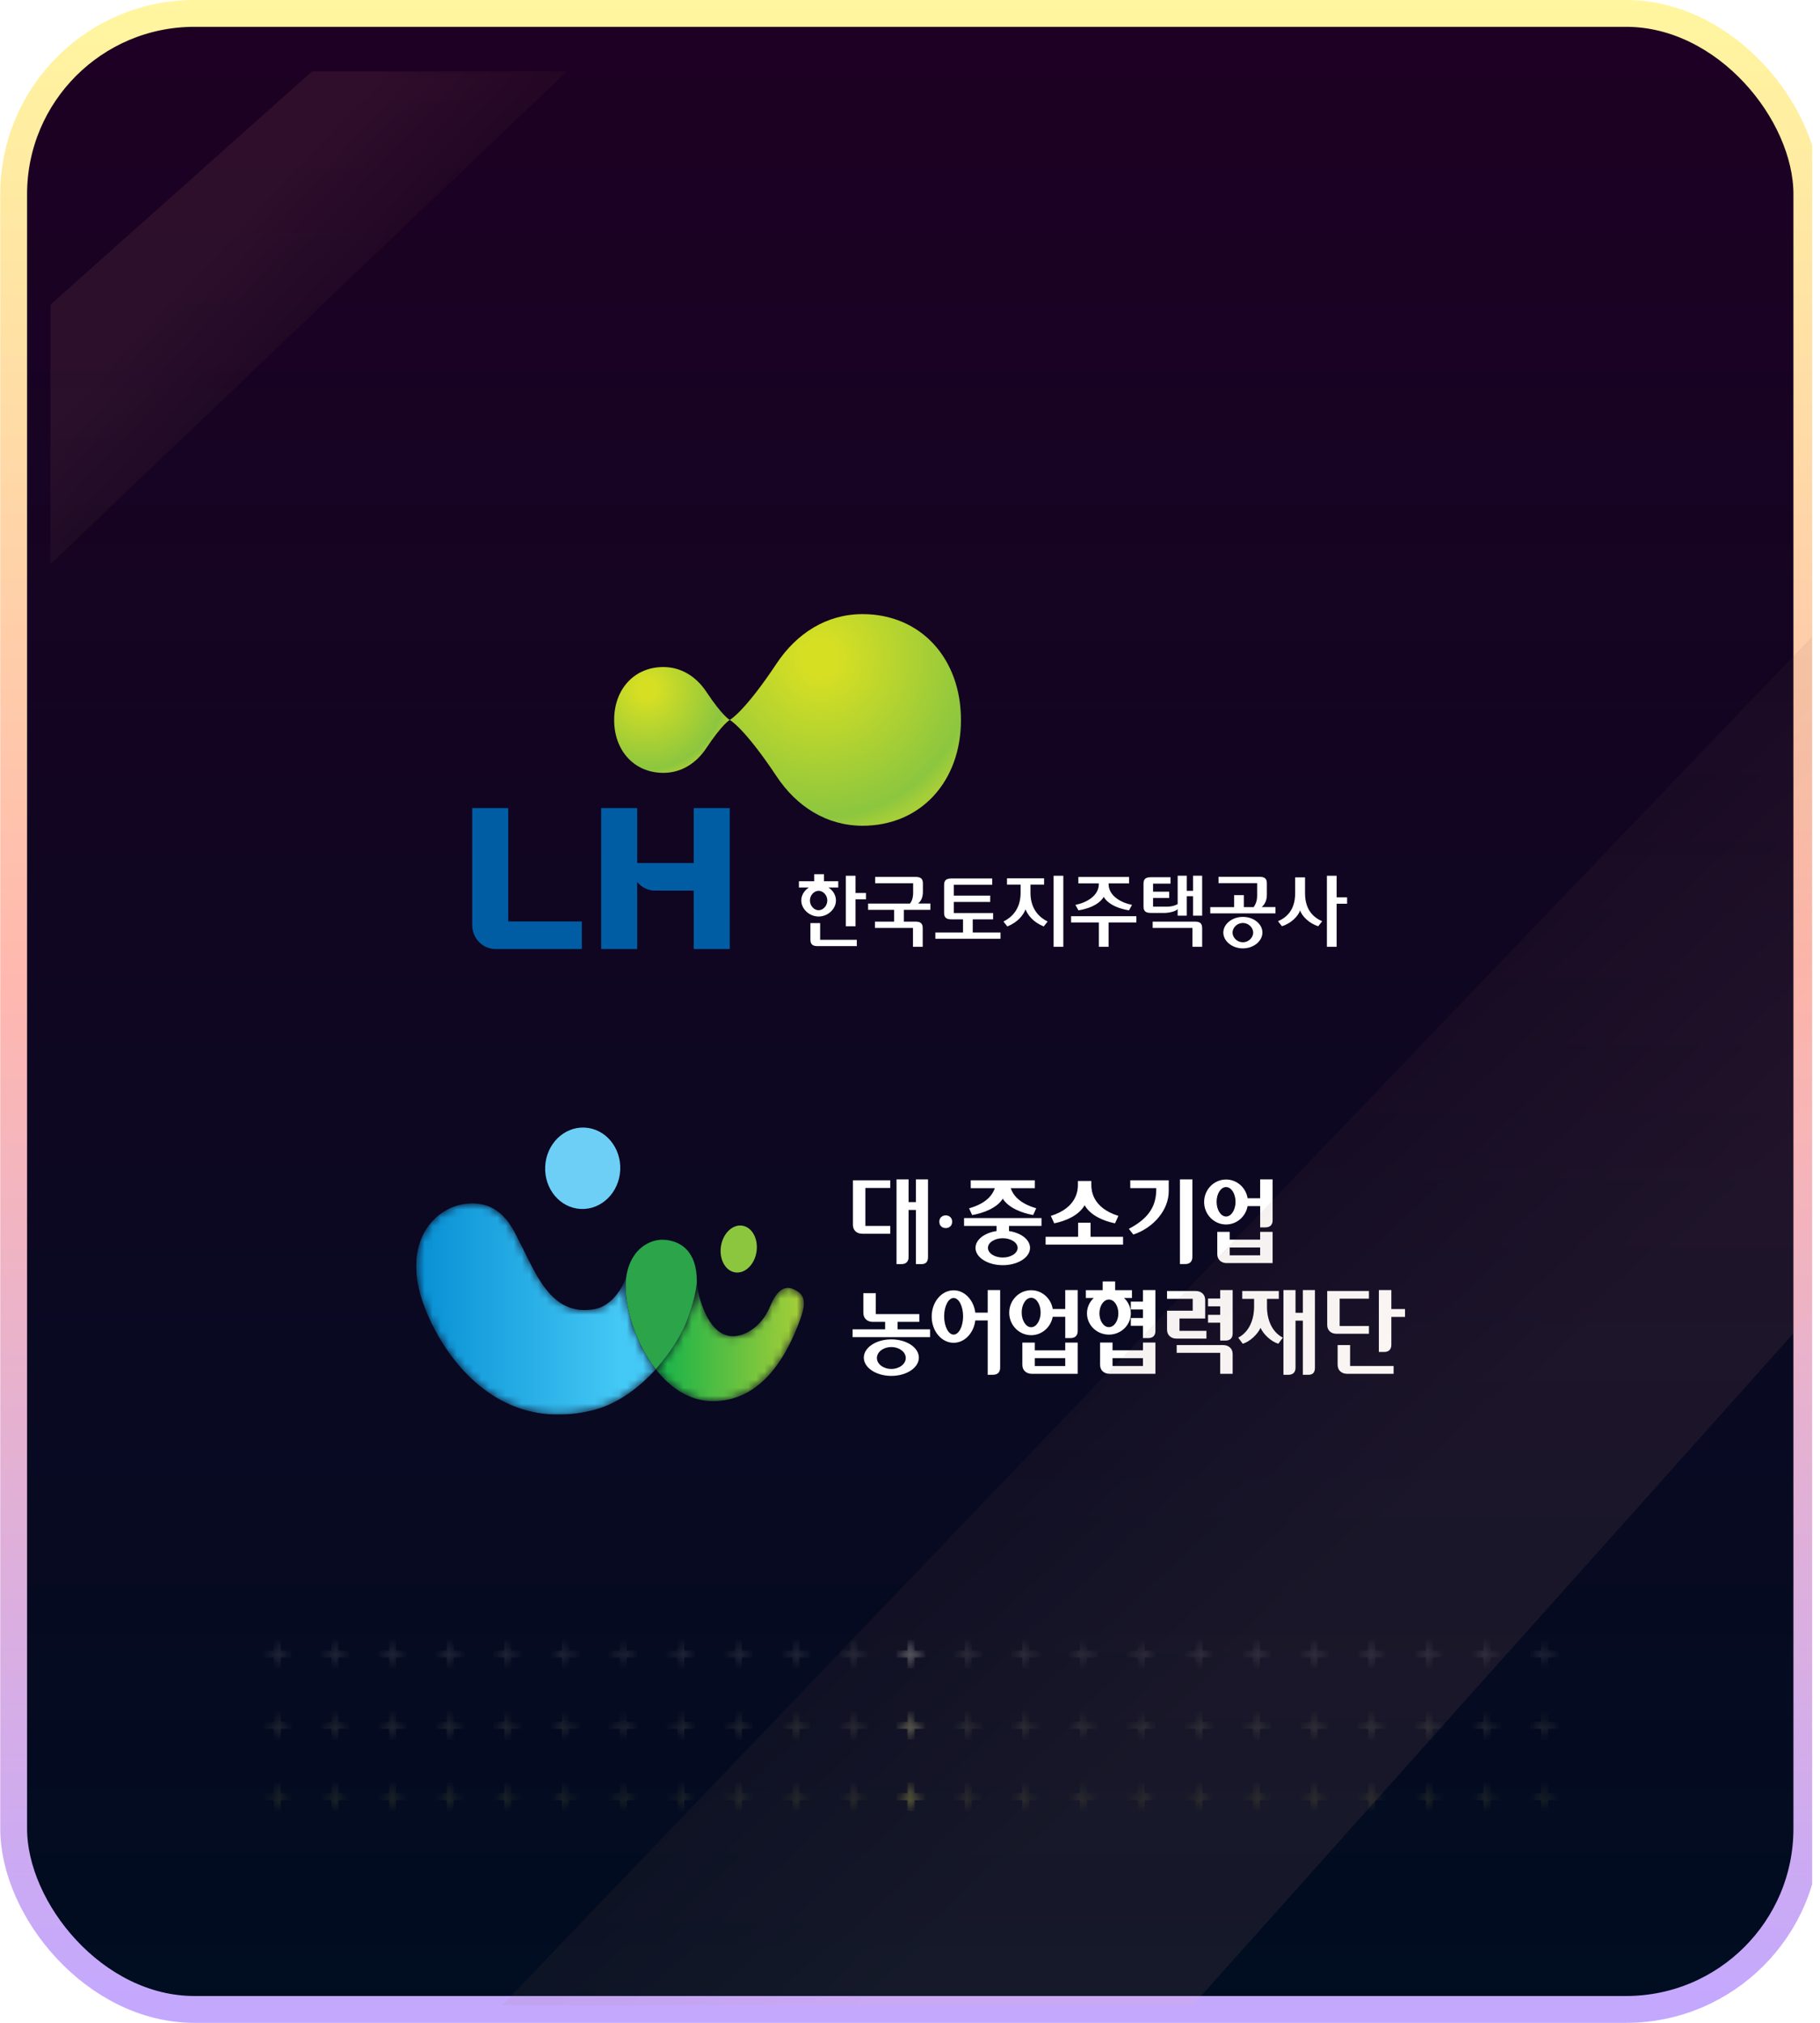 <svg width="225" height="250" viewBox="0 0 225 250" fill="none" xmlns="http://www.w3.org/2000/svg">
<g clip-path="url(#clip0_4434_5454)">
<rect x="1.689" y="1.658" width="221.684" height="246.684" rx="22.342" fill="url(#paint0_linear_4434_5454)" stroke="url(#paint1_linear_4434_5454)" stroke-width="3.316"/>
<g clip-path="url(#clip1_4434_5454)">
<path d="M71.804 149.413C74.366 149.532 76.546 147.376 76.676 144.6C76.806 141.821 74.834 139.475 72.273 139.357C69.711 139.238 67.529 141.394 67.4 144.17C67.272 146.947 69.243 149.295 71.804 149.413Z" fill="#6DCFF6"/>
<path d="M90.891 157.255C92.105 157.437 93.285 156.29 93.525 154.694C93.765 153.099 92.976 151.659 91.762 151.477C90.547 151.296 89.369 152.443 89.129 154.038C88.889 155.633 89.678 157.073 90.891 157.255Z" fill="#8CC63F"/>
<mask id="mask0_4434_5454" style="mask-type:luminance" maskUnits="userSpaceOnUse" x="85" y="155" width="1" height="2">
<path d="M85.831 156.078C85.822 156.05 85.815 156.022 85.805 155.996L85.831 156.078Z" fill="white"/>
</mask>
<g mask="url(#mask0_4434_5454)">
<path d="M85.831 156.078C85.822 156.05 85.815 156.022 85.805 155.996L85.831 156.078Z" fill="url(#paint2_linear_4434_5454)"/>
</g>
<mask id="mask1_4434_5454" style="mask-type:luminance" maskUnits="userSpaceOnUse" x="51" y="148" width="31" height="27">
<path d="M51.833 159.48C53.13 164.772 59.81 177.546 73.215 174.309C76.304 173.563 79.007 171.507 81.071 169.227C78.467 165.904 77.097 161.209 77.391 158.093C77.413 157.851 77.448 157.621 77.49 157.4C77.487 157.41 77.485 157.42 77.482 157.43C77.131 159.196 75.52 161.401 73.603 161.775C68.003 162.873 66.159 157.093 64.11 153.264C63.534 152.19 62.267 148.833 58.576 148.726C58.514 148.725 58.453 148.724 58.391 148.724C54.319 148.724 50.15 152.611 51.832 159.479L51.833 159.48Z" fill="white"/>
</mask>
<g mask="url(#mask1_4434_5454)">
<path d="M51.833 159.48C53.13 164.772 59.81 177.546 73.215 174.309C76.304 173.563 79.007 171.508 81.071 169.227C78.467 165.904 77.097 161.209 77.391 158.093C77.413 157.851 77.448 157.621 77.49 157.4C77.487 157.41 77.485 157.42 77.482 157.43C77.131 159.196 75.52 161.401 73.603 161.775C68.003 162.873 66.159 157.093 64.11 153.264C63.534 152.19 62.267 148.833 58.576 148.726C58.514 148.725 58.453 148.724 58.391 148.724C54.319 148.724 50.15 152.611 51.832 159.479" fill="url(#paint3_linear_4434_5454)"/>
</g>
<mask id="mask2_4434_5454" style="mask-type:luminance" maskUnits="userSpaceOnUse" x="85" y="156" width="2" height="2">
<path d="M86.113 157.577L86.11 157.533C86.085 157.197 86.035 156.863 85.957 156.536C86.03 156.854 86.083 157.201 86.113 157.578M86.118 157.652C86.117 157.627 86.115 157.602 86.113 157.577L86.118 157.652Z" fill="white"/>
</mask>
<g mask="url(#mask2_4434_5454)">
<path d="M86.113 157.577L86.11 157.533C86.085 157.197 86.035 156.863 85.957 156.536C86.03 156.854 86.083 157.201 86.113 157.578M86.118 157.652C86.117 157.627 86.115 157.602 86.113 157.577L86.118 157.652Z" fill="url(#paint4_linear_4434_5454)"/>
</g>
<mask id="mask3_4434_5454" style="mask-type:luminance" maskUnits="userSpaceOnUse" x="81" y="157" width="19" height="17">
<path d="M86.144 158.321C86.144 159.54 85.427 162.061 84.807 163.55C84.14 165.154 82.839 167.273 81.07 169.228C82.875 171.53 85.272 173.172 88.122 173.175C94.356 173.178 97.42 167.215 98.959 162.979C99.832 160.574 99.229 159.899 98.227 159.389C96.772 158.648 95.844 159.898 95.193 161.483C94.08 164.19 91.499 165.655 89.657 164.978C88.387 164.51 87.583 163.25 87.013 161.89C86.329 160.254 86.249 159.435 86.123 157.689C86.137 157.892 86.144 158.103 86.144 158.323V158.321Z" fill="white"/>
</mask>
<g mask="url(#mask3_4434_5454)">
<path d="M86.144 158.321C86.144 159.54 85.427 162.061 84.807 163.55C84.14 165.154 82.839 167.273 81.07 169.228C82.875 171.529 85.272 173.172 88.122 173.173C94.356 173.177 97.42 167.214 98.959 162.977C99.832 160.572 99.229 159.897 98.227 159.388C96.772 158.647 95.844 159.896 95.193 161.481C94.08 164.189 91.499 165.654 89.657 164.976C88.387 164.509 87.583 163.249 87.013 161.889C86.329 160.252 86.249 159.434 86.123 157.688C86.137 157.891 86.144 158.101 86.144 158.322" fill="url(#paint5_linear_4434_5454)"/>
</g>
<mask id="mask4_4434_5454" style="mask-type:luminance" maskUnits="userSpaceOnUse" x="85" y="155" width="1" height="1">
<path d="M85.63 155.551C85.619 155.526 85.606 155.503 85.594 155.478C85.605 155.502 85.619 155.527 85.63 155.551Z" fill="white"/>
</mask>
<g mask="url(#mask4_4434_5454)">
<path d="M85.63 155.551C85.619 155.526 85.606 155.503 85.594 155.478C85.605 155.502 85.619 155.527 85.63 155.551Z" fill="url(#paint6_linear_4434_5454)"/>
</g>
<mask id="mask5_4434_5454" style="mask-type:luminance" maskUnits="userSpaceOnUse" x="85" y="155" width="1" height="1">
<path d="M85.753 155.856C85.737 155.813 85.719 155.771 85.703 155.729L85.753 155.856Z" fill="white"/>
</mask>
<g mask="url(#mask5_4434_5454)">
<path d="M85.753 155.856C85.737 155.813 85.719 155.771 85.703 155.729L85.753 155.856Z" fill="url(#paint7_linear_4434_5454)"/>
</g>
<path d="M86.142 158.318C86.142 158.098 86.135 157.887 86.121 157.684L86.119 157.652C86.094 157.276 86.04 156.903 85.957 156.535L85.955 156.522C85.921 156.374 85.88 156.235 85.837 156.099C85.826 156.064 85.816 156.028 85.803 155.994C85.772 155.902 85.737 155.815 85.702 155.728C85.678 155.668 85.656 155.608 85.629 155.55C85.618 155.525 85.606 155.502 85.593 155.477C85.461 155.197 85.299 154.936 85.112 154.694C85.064 154.633 85.018 154.571 84.968 154.515L84.959 154.506C84.308 153.782 83.458 153.419 82.588 153.276C82.358 153.242 82.118 153.22 81.862 153.218C81.809 153.218 81.755 153.22 81.703 153.222C81.665 153.223 81.628 153.224 81.589 153.228C81.48 153.237 81.371 153.251 81.261 153.269C81.25 153.272 81.24 153.272 81.229 153.274C81.152 153.288 81.077 153.308 81.001 153.325C80.319 153.497 79.69 153.829 79.165 154.293L79.135 154.318C79.077 154.37 79.021 154.429 78.965 154.485C78.902 154.547 78.838 154.608 78.778 154.675L78.776 154.679C78.185 155.348 77.724 156.251 77.49 157.399C77.446 157.628 77.413 157.86 77.391 158.092C77.097 161.207 78.467 165.903 81.071 169.225C82.84 167.271 84.14 165.152 84.806 163.548C85.427 162.058 86.144 159.536 86.144 158.317" fill="#2CA44A"/>
<path d="M161.067 162.248H160.16V159.437H158.667V169.911H159.27C159.821 169.911 160.16 169.626 160.16 169.031V163.216H161.067V169.91H161.748C162.3 169.91 162.561 169.625 162.561 169.029V159.436H161.067V162.247V162.248ZM169.237 163.877H165.618V160.502H169.237V159.553H164.078V163.74C164.078 164.071 164.183 164.339 164.391 164.54C164.601 164.739 164.884 164.84 165.246 164.84H169.237V163.876V163.877ZM166.905 166.237H165.367V168.662C165.367 169.012 165.477 169.286 165.698 169.488C165.92 169.687 166.199 169.785 166.534 169.785H172.287V168.824H166.907V166.236L166.905 166.237ZM151.223 166.237H145.47V167.197H150.85V169.785H152.388V167.36C152.388 167.011 152.278 166.737 152.057 166.535C151.836 166.336 151.557 166.237 151.221 166.237M172.006 161.785V159.437H170.464V167.087H171.115C171.667 167.087 172.006 166.801 172.006 166.206V162.754H173.699V161.785H172.006ZM150.849 160.481H149.345V161.45H150.849V162.498H149.345V163.467H150.849V165.68H151.499C152.051 165.68 152.39 165.395 152.39 164.8V159.439H150.849V160.481ZM141.3 160.868H139.797V161.837H141.3V162.886H139.797V163.855H141.3V165.372H141.949C142.501 165.372 142.84 165.086 142.84 164.491V159.439H141.299V160.868H141.3ZM137.539 167.855H141.3V168.825H137.539V167.855ZM141.3 166.886H137.539V165.927H136V168.662C136 169.012 136.11 169.286 136.331 169.488C136.553 169.687 136.832 169.785 137.167 169.785H142.841V165.927H141.301V166.886H141.3ZM149.149 164.475H145.817V162.953H148.992V162.359V160.678C148.992 160.328 148.882 160.054 148.661 159.852C148.439 159.653 148.16 159.554 147.825 159.554H144.277V160.516H147.452V161.987H144.277V164.313C144.277 164.663 144.387 164.937 144.609 165.139C144.83 165.338 145.109 165.436 145.445 165.436H149.147V164.475H149.149ZM156.633 161.548V160.522H158.096V159.553H153.574V160.522H155.038V161.548C155.038 162.521 154.75 164.441 153.079 165.319L153.632 166.07C154.54 165.806 155.483 164.885 155.835 164.108C156.186 164.885 157.128 165.805 158.038 166.07L158.591 165.319C156.919 164.44 156.632 162.521 156.632 161.548" fill="white"/>
<path d="M135.918 162.314C135.918 161.372 136.442 160.609 137.089 160.609C137.735 160.609 138.259 161.372 138.259 162.314C138.259 163.255 137.735 164.019 137.089 164.019C136.442 164.019 135.918 163.255 135.918 162.314ZM139.801 162.314C139.801 161.567 139.477 160.895 138.96 160.417H139.939V159.448H137.86V158.371H136.319V159.448H134.239V160.417H135.218C134.703 160.895 134.378 161.567 134.378 162.314C134.378 163.767 135.592 164.944 137.09 164.944C138.587 164.944 139.802 163.767 139.802 162.314M110.963 163.37H113.652V162.409H108.272V159.821H106.733V162.245C106.733 162.595 106.844 162.869 107.065 163.071C107.286 163.27 107.565 163.369 107.901 163.369H109.423V164.29H105.406V165.259H114.98V164.29H110.963V163.369V163.37ZM127.478 164.028C126.831 164.028 126.307 163.213 126.307 162.208C126.307 161.203 126.831 160.389 127.478 160.389C128.124 160.389 128.649 161.203 128.649 162.208C128.649 163.213 128.124 164.028 127.478 164.028ZM131.691 161.776H130.145C129.931 160.461 128.822 159.456 127.478 159.456C125.98 159.456 124.766 160.7 124.766 162.235C124.766 163.771 125.979 165.014 127.478 165.014C128.805 165.014 129.904 164.035 130.14 162.745H131.692V165.371H132.341C132.893 165.371 133.232 165.086 133.232 164.491V159.438H131.691V161.776ZM127.929 167.856H131.691V168.826H127.928V167.856H127.929ZM131.691 166.887H127.928V165.928H126.389V168.663C126.389 169.013 126.499 169.287 126.721 169.489C126.942 169.688 127.221 169.786 127.556 169.786H133.232V165.928H131.691V166.887ZM117.893 164.942C117.246 164.942 116.722 163.929 116.722 162.679C116.722 161.428 117.246 160.416 117.893 160.416C118.54 160.416 119.064 161.428 119.064 162.679C119.064 163.929 118.54 164.942 117.893 164.942ZM122.106 162.225H120.571C120.375 160.665 119.253 159.467 117.893 159.467C116.396 159.467 115.181 160.919 115.181 162.711C115.181 164.503 116.396 165.954 117.893 165.954C119.253 165.954 120.376 164.756 120.571 163.194H122.106V169.906H122.755C123.307 169.906 123.646 169.621 123.646 169.025V159.44H122.105V162.227L122.106 162.225ZM110.192 169.187C109.208 169.187 108.408 168.582 108.408 167.835C108.408 167.088 109.207 166.482 110.192 166.482C111.178 166.482 111.976 167.088 111.976 167.835C111.976 168.582 111.177 169.187 110.192 169.187ZM110.192 165.531C108.313 165.531 106.79 166.541 106.79 167.787C106.79 169.034 108.313 170.045 110.192 170.045C112.071 170.045 113.595 169.035 113.595 167.787C113.595 166.54 112.071 165.531 110.192 165.531ZM106.61 152.475H110.058V151.511H106.982V146.821H110.058V145.872H105.444V151.374C105.444 151.706 105.548 151.973 105.757 152.174C105.967 152.373 106.249 152.474 106.611 152.474M112.326 155.351V149.536H113.233V156.231H113.914C114.465 156.231 114.727 155.946 114.727 155.351V145.758H113.233V148.568H112.326V145.758H110.833V156.231H111.436C111.987 156.231 112.326 155.946 112.326 155.351ZM138.84 152.855H134.823V151.118H133.282V152.855H129.265V153.824H138.839V152.855H138.84ZM155.787 155.144H152.026V154.174H155.787V155.144ZM150.487 152.246V154.981C150.487 155.331 150.596 155.605 150.819 155.807C151.04 156.006 151.319 156.104 151.654 156.104H157.329V152.246H155.787V153.205H152.026V152.246H150.487ZM151.574 146.708C152.221 146.708 152.745 147.522 152.745 148.527C152.745 149.532 152.221 150.347 151.574 150.347C150.928 150.347 150.403 149.532 150.403 148.527C150.403 147.522 150.928 146.708 151.574 146.708ZM151.574 151.332C152.902 151.332 154.001 150.353 154.236 149.063H155.789V151.689H156.438C156.99 151.689 157.329 151.404 157.329 150.809V145.756H155.787V148.094H154.24C154.026 146.779 152.918 145.774 151.574 145.774C150.077 145.774 148.862 147.018 148.862 148.554C148.862 150.089 150.077 151.333 151.574 151.333M147.41 155.343V145.758H145.869V156.224H146.518C147.07 156.224 147.409 155.939 147.409 155.343M144.485 146.841V145.872H139.731V146.841H142.944V146.927C142.944 148.73 142.341 150.424 139.553 151.87L140.11 152.575C142.609 151.748 144.487 149.539 144.487 147.221V146.842L144.485 146.841ZM123.97 155.417C122.957 155.417 122.135 154.883 122.135 154.224C122.135 153.565 122.957 153.031 123.97 153.031C124.983 153.031 125.805 153.565 125.805 154.224C125.805 154.883 124.983 155.417 123.97 155.417ZM127.341 154.224C127.341 153.21 126.23 152.364 124.739 152.143V151.511H128.756V150.542H119.183V151.511H123.199V152.143C121.71 152.364 120.598 153.211 120.598 154.224C120.598 155.404 122.107 156.363 123.969 156.363C125.83 156.363 127.34 155.406 127.34 154.224M119.803 149.333L120.183 150.169C121.514 149.94 123.237 149.319 123.97 148.143C124.697 149.311 126.398 149.93 127.724 150.164L128.106 149.326C125.977 148.719 125.22 147.648 124.952 146.842H127.932V145.873H120.008V146.842H122.988C122.719 147.652 121.956 148.73 119.803 149.334" fill="white"/>
<path d="M134.087 148.95C134.815 150.245 136.519 150.931 137.846 151.189L138.265 150.27C134.964 149.248 134.919 146.987 134.919 146.458V145.958H133.256V146.458C133.256 146.988 133.211 149.249 129.91 150.27L130.329 151.189C131.657 150.931 133.36 150.245 134.088 148.95M116.918 151.779C117.142 151.779 117.33 151.708 117.482 151.565C117.635 151.422 117.711 151.232 117.711 150.991C117.711 150.751 117.635 150.561 117.482 150.418C117.33 150.275 117.142 150.204 116.918 150.204C116.694 150.204 116.507 150.275 116.354 150.418C116.201 150.561 116.125 150.752 116.125 150.991C116.125 151.23 116.201 151.422 116.354 151.565C116.507 151.708 116.695 151.779 116.918 151.779Z" fill="white"/>
</g>
<g clip-path="url(#clip2_4434_5454)">
<path d="M75.926 88.977C75.926 92.77 78.404 95.516 82.005 95.516C84.227 95.516 86.075 94.331 87.311 92.47C89.333 89.429 90.215 88.977 90.215 88.977C90.215 88.977 89.333 88.524 87.311 85.482C86.075 83.625 84.226 82.44 82.005 82.44C78.404 82.44 75.926 85.182 75.926 88.977Z" fill="url(#paint8_radial_4434_5454)"/>
<path d="M96.02 81.986C91.977 88.071 90.215 88.977 90.215 88.977C90.215 88.977 91.977 89.884 96.02 95.968C98.495 99.684 102.189 102.053 106.636 102.053C113.839 102.053 118.8 96.569 118.8 88.977C118.8 81.384 113.84 75.9 106.636 75.9C102.189 75.9 98.495 78.27 96.02 81.986Z" fill="url(#paint9_radial_4434_5454)"/>
<path d="M58.379 99.871H62.833V113.878H71.929V117.288H61.25C59.665 117.288 58.379 115.962 58.379 114.328V99.871ZM85.762 99.871V106.663H78.774V99.871H74.32V117.287H78.774V108.997C79.3 109.654 80.097 110.072 80.988 110.072H85.763V117.287H90.216V99.871H85.763H85.762Z" fill="#005DA4"/>
<path d="M105.767 108.233V110.364H107.057V111.143H105.767V114.473H104.564V108.233H105.767ZM140.483 113.23V114.007H137.05V117.011H135.848V114.007H132.416V113.23H140.483ZM101.203 112.494C100.629 112.494 100.127 111.931 100.127 111.29C100.127 110.649 100.63 110.095 101.203 110.095C101.777 110.095 102.278 110.644 102.278 111.29C102.278 111.935 101.775 112.494 101.203 112.494ZM103.629 108.909H101.86V108.044H100.659V108.909H98.766V109.687H99.989L99.893 109.757C99.363 110.143 99.06 110.7 99.06 111.288C99.06 112.344 100.06 113.272 101.203 113.272C102.346 113.272 103.345 112.344 103.345 111.288C103.345 110.698 103.046 110.139 102.521 109.757L102.426 109.687H103.629V108.909ZM153.649 116.458C152.972 116.458 152.375 115.898 152.375 115.259C152.375 114.619 152.972 114.068 153.649 114.068C154.327 114.068 154.926 114.615 154.926 115.259C154.926 115.902 154.329 116.458 153.649 116.458ZM153.649 113.318C152.299 113.318 151.234 114.222 151.234 115.256C151.234 116.289 152.299 117.209 153.649 117.209C155 117.209 156.067 116.296 156.067 115.256C156.067 114.215 155.025 113.318 153.649 113.318ZM131.454 117.011H130.253V108.232H131.454V117.011ZM165.244 108.232V110.902H166.537V111.692H165.244V117.011H164.041V108.232H165.244V108.232ZM101.39 114.084V116.149H105.924V116.93H101.075C100.444 116.93 100.189 116.696 100.189 116.125V114.084H101.389L101.39 114.084ZM112.499 111.669C112.714 111.389 112.888 111 112.888 110.308V109.156H108.198V108.378H113.202C113.834 108.378 114.094 108.612 114.094 109.181V110.19C114.094 110.933 113.877 111.328 113.508 111.669H115.019V112.448H111.739V113.903H113.183C113.814 113.903 114.072 114.135 114.072 114.708V117.011H112.868V114.681H108.167V113.904H110.54V112.448H107.321V111.67H112.499V111.669ZM155.982 112.107H157.683V112.886H149.622V112.108H152.571V110.625H153.771V112.108H154.989C155.147 111.849 155.416 111.474 155.416 110.689V109.147H150.642V108.367H155.73C156.359 108.367 156.617 108.601 156.617 109.172V110.573C156.617 111.157 156.457 111.67 155.982 112.107M147.731 113.903C148.362 113.903 148.619 114.137 148.619 114.709V117.011H147.416V114.682H142.501V113.903H147.731H147.731ZM116.716 112.814V109.377C116.716 108.806 116.974 108.572 117.603 108.572H122.66V109.352H117.918V110.688H122.418V111.468H117.918V112.842H122.775V113.62H120.257V115.246H123.691V116.024H115.634V115.246H119.054V113.62H117.603C116.973 113.62 116.716 113.384 116.716 112.815M148.619 108.232V113.163H147.49V110.761H146.719V113.163H145.589V112.34L145.525 112.414C145.377 112.58 144.664 112.831 143.921 112.831H142.551L142.256 112.827C141.626 112.827 141.368 112.595 141.368 112.025V109.222C141.368 108.65 141.626 108.417 142.256 108.417H144.705V109.206H142.549V110.202H144.543V110.981H142.549V112.051H144.274C144.974 112.051 145.414 111.837 145.571 111.745L145.59 111.734V108.231H146.72V110.097H147.49V108.231H148.619L148.619 108.232ZM126.784 112.388C126.49 113.119 125.852 113.954 124.535 114.499C124.375 114.295 124.214 114.092 124.053 113.888C124.949 113.45 126.174 112.467 126.174 110.348V109.327H124.49V108.551H129.078V109.327H127.394V110.348C127.394 112.467 128.619 113.451 129.515 113.889C129.463 113.954 129.059 114.465 129.033 114.499C127.719 113.955 127.079 113.12 126.784 112.388M136.448 110.829C136.448 110.829 135.92 112.08 133.326 112.51L132.948 111.833C134.306 111.57 135.843 110.714 135.843 109.268V109.176H133.315V108.386H139.582V109.176H137.055V109.268C137.055 110.714 138.593 111.57 139.949 111.833L139.571 112.51C136.977 112.08 136.448 110.83 136.448 110.83M161.337 110.403C161.337 112.522 162.461 113.426 163.456 113.855C163.404 113.921 163.002 114.431 162.973 114.467C161.873 114.155 160.921 113.198 160.725 112.497C160.532 113.198 159.581 114.155 158.478 114.467C158.317 114.262 158.157 114.058 157.996 113.855C158.991 113.426 160.116 112.523 160.116 110.403V108.435H161.337V110.403Z" fill="white"/>
</g>
<mask id="path-24-inside-1_4434_5454" fill="white">
<path d="M32.832 204.534V204.314H34.168V202.992H34.391V204.314H35.727V204.534H34.391V205.856H34.168V204.534H32.832Z"/>
<path d="M75.59 204.534V204.314H76.926V202.992H77.149V204.314H78.485V204.534H77.149V205.856H76.926V204.534H75.59Z"/>
<path d="M39.958 204.534V204.314H41.295V202.992H41.517V204.314H42.853V204.534H41.517V205.856H41.295V204.534H39.958Z"/>
<path d="M82.716 204.534V204.314H84.053V202.992H84.275V204.314H85.611V204.534H84.275V205.856H84.053V204.534H82.716Z"/>
<path d="M47.085 204.534V204.314H48.421V202.992H48.644V204.314H49.98V204.534H48.644V205.856H48.421V204.534H47.085Z"/>
<path d="M89.843 204.534V204.314H91.179V202.992H91.402V204.314H92.738V204.534H91.402V205.856H91.179V204.534H89.843Z"/>
<path d="M54.211 204.534V204.314H55.547V202.992H55.77V204.314H57.106V204.534H55.77V205.856H55.547V204.534H54.211Z"/>
<path d="M96.969 204.534V204.314H98.305V202.992H98.528V204.314H99.864V204.534H98.528V205.856H98.305V204.534H96.969Z"/>
<path d="M61.337 204.534V204.314H62.674V202.992H62.896V204.314H64.232V204.534H62.896V205.856H62.674V204.534H61.337Z"/>
<path d="M104.095 204.534V204.314H105.432V202.992H105.654V204.314H106.99V204.534H105.654V205.856H105.432V204.534H104.095Z"/>
<path d="M68.464 204.534V204.314H69.8V202.992H70.023V204.314H71.359V204.534H70.023V205.856H69.8V204.534H68.464Z"/>
<path d="M111.222 204.534V204.314H112.558V202.992H112.781V204.314H114.117V204.534H112.781V205.856H112.558V204.534H111.222Z"/>
<path d="M32.832 213.346V213.126H34.168V211.804H34.391V213.126H35.727V213.346H34.391V214.668H34.168V213.346H32.832Z"/>
<path d="M75.59 213.346V213.126H76.926V211.804H77.149V213.126H78.485V213.346H77.149V214.668H76.926V213.346H75.59Z"/>
<path d="M39.958 213.346V213.126H41.295V211.804H41.517V213.126H42.853V213.346H41.517V214.668H41.295V213.346H39.958Z"/>
<path d="M82.716 213.346V213.126H84.053V211.804H84.275V213.126H85.611V213.346H84.275V214.668H84.053V213.346H82.716Z"/>
<path d="M47.085 213.346V213.126H48.421V211.804H48.644V213.126H49.98V213.346H48.644V214.668H48.421V213.346H47.085Z"/>
<path d="M89.843 213.346V213.126H91.179V211.804H91.402V213.126H92.738V213.346H91.402V214.668H91.179V213.346H89.843Z"/>
<path d="M54.211 213.346V213.126H55.547V211.804H55.77V213.126H57.106V213.346H55.77V214.668H55.547V213.346H54.211Z"/>
<path d="M96.969 213.346V213.126H98.305V211.804H98.528V213.126H99.864V213.346H98.528V214.668H98.305V213.346H96.969Z"/>
<path d="M61.337 213.346V213.126H62.674V211.804H62.896V213.126H64.232V213.346H62.896V214.668H62.674V213.346H61.337Z"/>
<path d="M104.095 213.346V213.126H105.432V211.804H105.654V213.126H106.99V213.346H105.654V214.668H105.432V213.346H104.095Z"/>
<path d="M68.464 213.346V213.126H69.8V211.804H70.023V213.126H71.359V213.346H70.023V214.668H69.8V213.346H68.464Z"/>
<path d="M111.222 213.346V213.126H112.558V211.804H112.781V213.126H114.117V213.346H112.781V214.668H112.558V213.346H111.222Z"/>
<path d="M32.832 222.158V221.938H34.168V220.616H34.391V221.938H35.727V222.158H34.391V223.48H34.168V222.158H32.832Z"/>
<path d="M75.59 222.158V221.938H76.926V220.616H77.149V221.938H78.485V222.158H77.149V223.48H76.926V222.158H75.59Z"/>
<path d="M39.958 222.158V221.938H41.295V220.616H41.517V221.938H42.853V222.158H41.517V223.48H41.295V222.158H39.958Z"/>
<path d="M82.716 222.158V221.938H84.053V220.616H84.275V221.938H85.611V222.158H84.275V223.48H84.053V222.158H82.716Z"/>
<path d="M47.085 222.158V221.938H48.421V220.616H48.644V221.938H49.98V222.158H48.644V223.48H48.421V222.158H47.085Z"/>
<path d="M89.843 222.158V221.938H91.179V220.616H91.402V221.938H92.738V222.158H91.402V223.48H91.179V222.158H89.843Z"/>
<path d="M54.211 222.158V221.938H55.547V220.616H55.77V221.938H57.106V222.158H55.77V223.48H55.547V222.158H54.211Z"/>
<path d="M96.969 222.158V221.938H98.305V220.616H98.528V221.938H99.864V222.158H98.528V223.48H98.305V222.158H96.969Z"/>
<path d="M61.337 222.158V221.938H62.674V220.616H62.896V221.938H64.232V222.158H62.896V223.48H62.674V222.158H61.337Z"/>
<path d="M104.095 222.158V221.938H105.432V220.616H105.654V221.938H106.99V222.158H105.654V223.48H105.432V222.158H104.095Z"/>
<path d="M68.464 222.158V221.938H69.8V220.616H70.023V221.938H71.359V222.158H70.023V223.48H69.8V222.158H68.464Z"/>
<path d="M111.222 222.158V221.938H112.558V220.616H112.781V221.938H114.117V222.158H112.781V223.48H112.558V222.158H111.222Z"/>
<path d="M111.12 204.534V204.314H112.456V202.992H112.679V204.314H114.015V204.534H112.679V205.856H112.456V204.534H111.12Z"/>
<path d="M153.878 204.534V204.314H155.214V202.992H155.437V204.314H156.773V204.534H155.437V205.856H155.214V204.534H153.878Z"/>
<path d="M118.246 204.534V204.314H119.583V202.992H119.805V204.314H121.142V204.534H119.805V205.856H119.583V204.534H118.246Z"/>
<path d="M161.004 204.534V204.314H162.341V202.992H162.563V204.314H163.9V204.534H162.563V205.856H162.341V204.534H161.004Z"/>
<path d="M125.373 204.534V204.314H126.709V202.992H126.932V204.314H128.268V204.534H126.932V205.856H126.709V204.534H125.373Z"/>
<path d="M168.131 204.534V204.314H169.467V202.992H169.69V204.314H171.026V204.534H169.69V205.856H169.467V204.534H168.131Z"/>
<path d="M132.499 204.534V204.314H133.835V202.992H134.058V204.314H135.394V204.534H134.058V205.856H133.835V204.534H132.499Z"/>
<path d="M175.257 204.534V204.314H176.593V202.992H176.816V204.314H178.152V204.534H176.816V205.856H176.593V204.534H175.257Z"/>
<path d="M139.625 204.534V204.314H140.962V202.992H141.184V204.314H142.521V204.534H141.184V205.856H140.962V204.534H139.625Z"/>
<path d="M182.383 204.534V204.314H183.72V202.992H183.942V204.314H185.279V204.534H183.942V205.856H183.72V204.534H182.383Z"/>
<path d="M146.752 204.534V204.314H148.088V202.992H148.311V204.314H149.647V204.534H148.311V205.856H148.088V204.534H146.752Z"/>
<path d="M189.51 204.534V204.314H190.846V202.992H191.069V204.314H192.405V204.534H191.069V205.856H190.846V204.534H189.51Z"/>
<path d="M111.12 213.346V213.126H112.456V211.804H112.679V213.126H114.015V213.346H112.679V214.668H112.456V213.346H111.12Z"/>
<path d="M153.878 213.346V213.126H155.214V211.804H155.437V213.126H156.773V213.346H155.437V214.668H155.214V213.346H153.878Z"/>
<path d="M118.246 213.346V213.126H119.583V211.804H119.805V213.126H121.142V213.346H119.805V214.668H119.583V213.346H118.246Z"/>
<path d="M161.004 213.346V213.126H162.341V211.804H162.563V213.126H163.9V213.346H162.563V214.668H162.341V213.346H161.004Z"/>
<path d="M125.373 213.346V213.126H126.709V211.804H126.932V213.126H128.268V213.346H126.932V214.668H126.709V213.346H125.373Z"/>
<path d="M168.131 213.346V213.126H169.467V211.804H169.69V213.126H171.026V213.346H169.69V214.668H169.467V213.346H168.131Z"/>
<path d="M132.499 213.346V213.126H133.835V211.804H134.058V213.126H135.394V213.346H134.058V214.668H133.835V213.346H132.499Z"/>
<path d="M175.257 213.346V213.126H176.593V211.804H176.816V213.126H178.152V213.346H176.816V214.668H176.593V213.346H175.257Z"/>
<path d="M139.625 213.346V213.126H140.962V211.804H141.184V213.126H142.521V213.346H141.184V214.668H140.962V213.346H139.625Z"/>
<path d="M182.383 213.346V213.126H183.72V211.804H183.942V213.126H185.279V213.346H183.942V214.668H183.72V213.346H182.383Z"/>
<path d="M146.752 213.346V213.126H148.088V211.804H148.311V213.126H149.647V213.346H148.311V214.668H148.088V213.346H146.752Z"/>
<path d="M189.51 213.346V213.126H190.846V211.804H191.069V213.126H192.405V213.346H191.069V214.668H190.846V213.346H189.51Z"/>
<path d="M111.12 222.158V221.938H112.456V220.616H112.679V221.938H114.015V222.158H112.679V223.48H112.456V222.158H111.12Z"/>
<path d="M153.878 222.158V221.938H155.214V220.616H155.437V221.938H156.773V222.158H155.437V223.48H155.214V222.158H153.878Z"/>
<path d="M118.246 222.158V221.938H119.583V220.616H119.805V221.938H121.142V222.158H119.805V223.48H119.583V222.158H118.246Z"/>
<path d="M161.004 222.158V221.938H162.341V220.616H162.563V221.938H163.9V222.158H162.563V223.48H162.341V222.158H161.004Z"/>
<path d="M125.373 222.158V221.938H126.709V220.616H126.932V221.938H128.268V222.158H126.932V223.48H126.709V222.158H125.373Z"/>
<path d="M168.131 222.158V221.938H169.467V220.616H169.69V221.938H171.026V222.158H169.69V223.48H169.467V222.158H168.131Z"/>
<path d="M132.499 222.158V221.938H133.835V220.616H134.058V221.938H135.394V222.158H134.058V223.48H133.835V222.158H132.499Z"/>
<path d="M175.257 222.158V221.938H176.593V220.616H176.816V221.938H178.152V222.158H176.816V223.48H176.593V222.158H175.257Z"/>
<path d="M139.625 222.158V221.938H140.962V220.616H141.184V221.938H142.521V222.158H141.184V223.48H140.962V222.158H139.625Z"/>
<path d="M182.383 222.158V221.938H183.72V220.616H183.942V221.938H185.279V222.158H183.942V223.48H183.72V222.158H182.383Z"/>
<path d="M146.752 222.158V221.938H148.088V220.616H148.311V221.938H149.647V222.158H148.311V223.48H148.088V222.158H146.752Z"/>
<path d="M189.51 222.158V221.938H190.846V220.616H191.069V221.938H192.405V222.158H191.069V223.48H190.846V222.158H189.51Z"/>
</mask>
<path d="M32.832 204.534V204.314H34.168V202.992H34.391V204.314H35.727V204.534H34.391V205.856H34.168V204.534H32.832Z" stroke="url(#paint10_linear_4434_5454)" stroke-opacity="0.25" stroke-width="0.662" mask="url(#path-24-inside-1_4434_5454)"/>
<path d="M75.59 204.534V204.314H76.926V202.992H77.149V204.314H78.485V204.534H77.149V205.856H76.926V204.534H75.59Z" stroke="url(#paint11_linear_4434_5454)" stroke-opacity="0.25" stroke-width="0.662" mask="url(#path-24-inside-1_4434_5454)"/>
<path d="M39.958 204.534V204.314H41.295V202.992H41.517V204.314H42.853V204.534H41.517V205.856H41.295V204.534H39.958Z" stroke="url(#paint12_linear_4434_5454)" stroke-opacity="0.25" stroke-width="0.662" mask="url(#path-24-inside-1_4434_5454)"/>
<path d="M82.716 204.534V204.314H84.053V202.992H84.275V204.314H85.611V204.534H84.275V205.856H84.053V204.534H82.716Z" stroke="url(#paint13_linear_4434_5454)" stroke-opacity="0.25" stroke-width="0.662" mask="url(#path-24-inside-1_4434_5454)"/>
<path d="M47.085 204.534V204.314H48.421V202.992H48.644V204.314H49.98V204.534H48.644V205.856H48.421V204.534H47.085Z" stroke="url(#paint14_linear_4434_5454)" stroke-opacity="0.25" stroke-width="0.662" mask="url(#path-24-inside-1_4434_5454)"/>
<path d="M89.843 204.534V204.314H91.179V202.992H91.402V204.314H92.738V204.534H91.402V205.856H91.179V204.534H89.843Z" stroke="url(#paint15_linear_4434_5454)" stroke-opacity="0.25" stroke-width="0.662" mask="url(#path-24-inside-1_4434_5454)"/>
<path d="M54.211 204.534V204.314H55.547V202.992H55.77V204.314H57.106V204.534H55.77V205.856H55.547V204.534H54.211Z" stroke="url(#paint16_linear_4434_5454)" stroke-opacity="0.25" stroke-width="0.662" mask="url(#path-24-inside-1_4434_5454)"/>
<path d="M96.969 204.534V204.314H98.305V202.992H98.528V204.314H99.864V204.534H98.528V205.856H98.305V204.534H96.969Z" stroke="url(#paint17_linear_4434_5454)" stroke-opacity="0.25" stroke-width="0.662" mask="url(#path-24-inside-1_4434_5454)"/>
<path d="M61.337 204.534V204.314H62.674V202.992H62.896V204.314H64.232V204.534H62.896V205.856H62.674V204.534H61.337Z" stroke="url(#paint18_linear_4434_5454)" stroke-opacity="0.25" stroke-width="0.662" mask="url(#path-24-inside-1_4434_5454)"/>
<path d="M104.095 204.534V204.314H105.432V202.992H105.654V204.314H106.99V204.534H105.654V205.856H105.432V204.534H104.095Z" stroke="url(#paint19_linear_4434_5454)" stroke-opacity="0.25" stroke-width="0.662" mask="url(#path-24-inside-1_4434_5454)"/>
<path d="M68.464 204.534V204.314H69.8V202.992H70.023V204.314H71.359V204.534H70.023V205.856H69.8V204.534H68.464Z" stroke="url(#paint20_linear_4434_5454)" stroke-opacity="0.25" stroke-width="0.662" mask="url(#path-24-inside-1_4434_5454)"/>
<path d="M111.222 204.534V204.314H112.558V202.992H112.781V204.314H114.117V204.534H112.781V205.856H112.558V204.534H111.222Z" stroke="url(#paint21_linear_4434_5454)" stroke-opacity="0.25" stroke-width="0.662" mask="url(#path-24-inside-1_4434_5454)"/>
<path d="M32.832 213.346V213.126H34.168V211.804H34.391V213.126H35.727V213.346H34.391V214.668H34.168V213.346H32.832Z" stroke="url(#paint22_linear_4434_5454)" stroke-opacity="0.25" stroke-width="0.662" mask="url(#path-24-inside-1_4434_5454)"/>
<path d="M75.59 213.346V213.126H76.926V211.804H77.149V213.126H78.485V213.346H77.149V214.668H76.926V213.346H75.59Z" stroke="url(#paint23_linear_4434_5454)" stroke-opacity="0.25" stroke-width="0.662" mask="url(#path-24-inside-1_4434_5454)"/>
<path d="M39.958 213.346V213.126H41.295V211.804H41.517V213.126H42.853V213.346H41.517V214.668H41.295V213.346H39.958Z" stroke="url(#paint24_linear_4434_5454)" stroke-opacity="0.25" stroke-width="0.662" mask="url(#path-24-inside-1_4434_5454)"/>
<path d="M82.716 213.346V213.126H84.053V211.804H84.275V213.126H85.611V213.346H84.275V214.668H84.053V213.346H82.716Z" stroke="url(#paint25_linear_4434_5454)" stroke-opacity="0.25" stroke-width="0.662" mask="url(#path-24-inside-1_4434_5454)"/>
<path d="M47.085 213.346V213.126H48.421V211.804H48.644V213.126H49.98V213.346H48.644V214.668H48.421V213.346H47.085Z" stroke="url(#paint26_linear_4434_5454)" stroke-opacity="0.25" stroke-width="0.662" mask="url(#path-24-inside-1_4434_5454)"/>
<path d="M89.843 213.346V213.126H91.179V211.804H91.402V213.126H92.738V213.346H91.402V214.668H91.179V213.346H89.843Z" stroke="url(#paint27_linear_4434_5454)" stroke-opacity="0.25" stroke-width="0.662" mask="url(#path-24-inside-1_4434_5454)"/>
<path d="M54.211 213.346V213.126H55.547V211.804H55.77V213.126H57.106V213.346H55.77V214.668H55.547V213.346H54.211Z" stroke="url(#paint28_linear_4434_5454)" stroke-opacity="0.25" stroke-width="0.662" mask="url(#path-24-inside-1_4434_5454)"/>
<path d="M96.969 213.346V213.126H98.305V211.804H98.528V213.126H99.864V213.346H98.528V214.668H98.305V213.346H96.969Z" stroke="url(#paint29_linear_4434_5454)" stroke-opacity="0.25" stroke-width="0.662" mask="url(#path-24-inside-1_4434_5454)"/>
<path d="M61.337 213.346V213.126H62.674V211.804H62.896V213.126H64.232V213.346H62.896V214.668H62.674V213.346H61.337Z" stroke="url(#paint30_linear_4434_5454)" stroke-opacity="0.25" stroke-width="0.662" mask="url(#path-24-inside-1_4434_5454)"/>
<path d="M104.095 213.346V213.126H105.432V211.804H105.654V213.126H106.99V213.346H105.654V214.668H105.432V213.346H104.095Z" stroke="url(#paint31_linear_4434_5454)" stroke-opacity="0.25" stroke-width="0.662" mask="url(#path-24-inside-1_4434_5454)"/>
<path d="M68.464 213.346V213.126H69.8V211.804H70.023V213.126H71.359V213.346H70.023V214.668H69.8V213.346H68.464Z" stroke="url(#paint32_linear_4434_5454)" stroke-opacity="0.25" stroke-width="0.662" mask="url(#path-24-inside-1_4434_5454)"/>
<path d="M111.222 213.346V213.126H112.558V211.804H112.781V213.126H114.117V213.346H112.781V214.668H112.558V213.346H111.222Z" stroke="url(#paint33_linear_4434_5454)" stroke-opacity="0.25" stroke-width="0.662" mask="url(#path-24-inside-1_4434_5454)"/>
<path d="M32.832 222.158V221.938H34.168V220.616H34.391V221.938H35.727V222.158H34.391V223.48H34.168V222.158H32.832Z" stroke="url(#paint34_linear_4434_5454)" stroke-opacity="0.25" stroke-width="0.662" mask="url(#path-24-inside-1_4434_5454)"/>
<path d="M75.59 222.158V221.938H76.926V220.616H77.149V221.938H78.485V222.158H77.149V223.48H76.926V222.158H75.59Z" stroke="url(#paint35_linear_4434_5454)" stroke-opacity="0.25" stroke-width="0.662" mask="url(#path-24-inside-1_4434_5454)"/>
<path d="M39.958 222.158V221.938H41.295V220.616H41.517V221.938H42.853V222.158H41.517V223.48H41.295V222.158H39.958Z" stroke="url(#paint36_linear_4434_5454)" stroke-opacity="0.25" stroke-width="0.662" mask="url(#path-24-inside-1_4434_5454)"/>
<path d="M82.716 222.158V221.938H84.053V220.616H84.275V221.938H85.611V222.158H84.275V223.48H84.053V222.158H82.716Z" stroke="url(#paint37_linear_4434_5454)" stroke-opacity="0.25" stroke-width="0.662" mask="url(#path-24-inside-1_4434_5454)"/>
<path d="M47.085 222.158V221.938H48.421V220.616H48.644V221.938H49.98V222.158H48.644V223.48H48.421V222.158H47.085Z" stroke="url(#paint38_linear_4434_5454)" stroke-opacity="0.25" stroke-width="0.662" mask="url(#path-24-inside-1_4434_5454)"/>
<path d="M89.843 222.158V221.938H91.179V220.616H91.402V221.938H92.738V222.158H91.402V223.48H91.179V222.158H89.843Z" stroke="url(#paint39_linear_4434_5454)" stroke-opacity="0.25" stroke-width="0.662" mask="url(#path-24-inside-1_4434_5454)"/>
<path d="M54.211 222.158V221.938H55.547V220.616H55.77V221.938H57.106V222.158H55.77V223.48H55.547V222.158H54.211Z" stroke="url(#paint40_linear_4434_5454)" stroke-opacity="0.25" stroke-width="0.662" mask="url(#path-24-inside-1_4434_5454)"/>
<path d="M96.969 222.158V221.938H98.305V220.616H98.528V221.938H99.864V222.158H98.528V223.48H98.305V222.158H96.969Z" stroke="url(#paint41_linear_4434_5454)" stroke-opacity="0.25" stroke-width="0.662" mask="url(#path-24-inside-1_4434_5454)"/>
<path d="M61.337 222.158V221.938H62.674V220.616H62.896V221.938H64.232V222.158H62.896V223.48H62.674V222.158H61.337Z" stroke="url(#paint42_linear_4434_5454)" stroke-opacity="0.25" stroke-width="0.662" mask="url(#path-24-inside-1_4434_5454)"/>
<path d="M104.095 222.158V221.938H105.432V220.616H105.654V221.938H106.99V222.158H105.654V223.48H105.432V222.158H104.095Z" stroke="url(#paint43_linear_4434_5454)" stroke-opacity="0.25" stroke-width="0.662" mask="url(#path-24-inside-1_4434_5454)"/>
<path d="M68.464 222.158V221.938H69.8V220.616H70.023V221.938H71.359V222.158H70.023V223.48H69.8V222.158H68.464Z" stroke="url(#paint44_linear_4434_5454)" stroke-opacity="0.25" stroke-width="0.662" mask="url(#path-24-inside-1_4434_5454)"/>
<path d="M111.222 222.158V221.938H112.558V220.616H112.781V221.938H114.117V222.158H112.781V223.48H112.558V222.158H111.222Z" stroke="url(#paint45_linear_4434_5454)" stroke-opacity="0.25" stroke-width="0.662" mask="url(#path-24-inside-1_4434_5454)"/>
<path d="M111.12 204.534V204.314H112.456V202.992H112.679V204.314H114.015V204.534H112.679V205.856H112.456V204.534H111.12Z" stroke="url(#paint46_linear_4434_5454)" stroke-opacity="0.25" stroke-width="0.662" mask="url(#path-24-inside-1_4434_5454)"/>
<path d="M153.878 204.534V204.314H155.214V202.992H155.437V204.314H156.773V204.534H155.437V205.856H155.214V204.534H153.878Z" stroke="url(#paint47_linear_4434_5454)" stroke-opacity="0.25" stroke-width="0.662" mask="url(#path-24-inside-1_4434_5454)"/>
<path d="M118.246 204.534V204.314H119.583V202.992H119.805V204.314H121.142V204.534H119.805V205.856H119.583V204.534H118.246Z" stroke="url(#paint48_linear_4434_5454)" stroke-opacity="0.25" stroke-width="0.662" mask="url(#path-24-inside-1_4434_5454)"/>
<path d="M161.004 204.534V204.314H162.341V202.992H162.563V204.314H163.9V204.534H162.563V205.856H162.341V204.534H161.004Z" stroke="url(#paint49_linear_4434_5454)" stroke-opacity="0.25" stroke-width="0.662" mask="url(#path-24-inside-1_4434_5454)"/>
<path d="M125.373 204.534V204.314H126.709V202.992H126.932V204.314H128.268V204.534H126.932V205.856H126.709V204.534H125.373Z" stroke="url(#paint50_linear_4434_5454)" stroke-opacity="0.25" stroke-width="0.662" mask="url(#path-24-inside-1_4434_5454)"/>
<path d="M168.131 204.534V204.314H169.467V202.992H169.69V204.314H171.026V204.534H169.69V205.856H169.467V204.534H168.131Z" stroke="url(#paint51_linear_4434_5454)" stroke-opacity="0.25" stroke-width="0.662" mask="url(#path-24-inside-1_4434_5454)"/>
<path d="M132.499 204.534V204.314H133.835V202.992H134.058V204.314H135.394V204.534H134.058V205.856H133.835V204.534H132.499Z" stroke="url(#paint52_linear_4434_5454)" stroke-opacity="0.25" stroke-width="0.662" mask="url(#path-24-inside-1_4434_5454)"/>
<path d="M175.257 204.534V204.314H176.593V202.992H176.816V204.314H178.152V204.534H176.816V205.856H176.593V204.534H175.257Z" stroke="url(#paint53_linear_4434_5454)" stroke-opacity="0.25" stroke-width="0.662" mask="url(#path-24-inside-1_4434_5454)"/>
<path d="M139.625 204.534V204.314H140.962V202.992H141.184V204.314H142.521V204.534H141.184V205.856H140.962V204.534H139.625Z" stroke="url(#paint54_linear_4434_5454)" stroke-opacity="0.25" stroke-width="0.662" mask="url(#path-24-inside-1_4434_5454)"/>
<path d="M182.383 204.534V204.314H183.72V202.992H183.942V204.314H185.279V204.534H183.942V205.856H183.72V204.534H182.383Z" stroke="url(#paint55_linear_4434_5454)" stroke-opacity="0.25" stroke-width="0.662" mask="url(#path-24-inside-1_4434_5454)"/>
<path d="M146.752 204.534V204.314H148.088V202.992H148.311V204.314H149.647V204.534H148.311V205.856H148.088V204.534H146.752Z" stroke="url(#paint56_linear_4434_5454)" stroke-opacity="0.25" stroke-width="0.662" mask="url(#path-24-inside-1_4434_5454)"/>
<path d="M189.51 204.534V204.314H190.846V202.992H191.069V204.314H192.405V204.534H191.069V205.856H190.846V204.534H189.51Z" stroke="url(#paint57_linear_4434_5454)" stroke-opacity="0.25" stroke-width="0.662" mask="url(#path-24-inside-1_4434_5454)"/>
<path d="M111.12 213.346V213.126H112.456V211.804H112.679V213.126H114.015V213.346H112.679V214.668H112.456V213.346H111.12Z" stroke="url(#paint58_linear_4434_5454)" stroke-opacity="0.25" stroke-width="0.662" mask="url(#path-24-inside-1_4434_5454)"/>
<path d="M153.878 213.346V213.126H155.214V211.804H155.437V213.126H156.773V213.346H155.437V214.668H155.214V213.346H153.878Z" stroke="url(#paint59_linear_4434_5454)" stroke-opacity="0.25" stroke-width="0.662" mask="url(#path-24-inside-1_4434_5454)"/>
<path d="M118.246 213.346V213.126H119.583V211.804H119.805V213.126H121.142V213.346H119.805V214.668H119.583V213.346H118.246Z" stroke="url(#paint60_linear_4434_5454)" stroke-opacity="0.25" stroke-width="0.662" mask="url(#path-24-inside-1_4434_5454)"/>
<path d="M161.004 213.346V213.126H162.341V211.804H162.563V213.126H163.9V213.346H162.563V214.668H162.341V213.346H161.004Z" stroke="url(#paint61_linear_4434_5454)" stroke-opacity="0.25" stroke-width="0.662" mask="url(#path-24-inside-1_4434_5454)"/>
<path d="M125.373 213.346V213.126H126.709V211.804H126.932V213.126H128.268V213.346H126.932V214.668H126.709V213.346H125.373Z" stroke="url(#paint62_linear_4434_5454)" stroke-opacity="0.25" stroke-width="0.662" mask="url(#path-24-inside-1_4434_5454)"/>
<path d="M168.131 213.346V213.126H169.467V211.804H169.69V213.126H171.026V213.346H169.69V214.668H169.467V213.346H168.131Z" stroke="url(#paint63_linear_4434_5454)" stroke-opacity="0.25" stroke-width="0.662" mask="url(#path-24-inside-1_4434_5454)"/>
<path d="M132.499 213.346V213.126H133.835V211.804H134.058V213.126H135.394V213.346H134.058V214.668H133.835V213.346H132.499Z" stroke="url(#paint64_linear_4434_5454)" stroke-opacity="0.25" stroke-width="0.662" mask="url(#path-24-inside-1_4434_5454)"/>
<path d="M175.257 213.346V213.126H176.593V211.804H176.816V213.126H178.152V213.346H176.816V214.668H176.593V213.346H175.257Z" stroke="url(#paint65_linear_4434_5454)" stroke-opacity="0.25" stroke-width="0.662" mask="url(#path-24-inside-1_4434_5454)"/>
<path d="M139.625 213.346V213.126H140.962V211.804H141.184V213.126H142.521V213.346H141.184V214.668H140.962V213.346H139.625Z" stroke="url(#paint66_linear_4434_5454)" stroke-opacity="0.25" stroke-width="0.662" mask="url(#path-24-inside-1_4434_5454)"/>
<path d="M182.383 213.346V213.126H183.72V211.804H183.942V213.126H185.279V213.346H183.942V214.668H183.72V213.346H182.383Z" stroke="url(#paint67_linear_4434_5454)" stroke-opacity="0.25" stroke-width="0.662" mask="url(#path-24-inside-1_4434_5454)"/>
<path d="M146.752 213.346V213.126H148.088V211.804H148.311V213.126H149.647V213.346H148.311V214.668H148.088V213.346H146.752Z" stroke="url(#paint68_linear_4434_5454)" stroke-opacity="0.25" stroke-width="0.662" mask="url(#path-24-inside-1_4434_5454)"/>
<path d="M189.51 213.346V213.126H190.846V211.804H191.069V213.126H192.405V213.346H191.069V214.668H190.846V213.346H189.51Z" stroke="url(#paint69_linear_4434_5454)" stroke-opacity="0.25" stroke-width="0.662" mask="url(#path-24-inside-1_4434_5454)"/>
<path d="M111.12 222.158V221.938H112.456V220.616H112.679V221.938H114.015V222.158H112.679V223.48H112.456V222.158H111.12Z" stroke="url(#paint70_linear_4434_5454)" stroke-opacity="0.25" stroke-width="0.662" mask="url(#path-24-inside-1_4434_5454)"/>
<path d="M153.878 222.158V221.938H155.214V220.616H155.437V221.938H156.773V222.158H155.437V223.48H155.214V222.158H153.878Z" stroke="url(#paint71_linear_4434_5454)" stroke-opacity="0.25" stroke-width="0.662" mask="url(#path-24-inside-1_4434_5454)"/>
<path d="M118.246 222.158V221.938H119.583V220.616H119.805V221.938H121.142V222.158H119.805V223.48H119.583V222.158H118.246Z" stroke="url(#paint72_linear_4434_5454)" stroke-opacity="0.25" stroke-width="0.662" mask="url(#path-24-inside-1_4434_5454)"/>
<path d="M161.004 222.158V221.938H162.341V220.616H162.563V221.938H163.9V222.158H162.563V223.48H162.341V222.158H161.004Z" stroke="url(#paint73_linear_4434_5454)" stroke-opacity="0.25" stroke-width="0.662" mask="url(#path-24-inside-1_4434_5454)"/>
<path d="M125.373 222.158V221.938H126.709V220.616H126.932V221.938H128.268V222.158H126.932V223.48H126.709V222.158H125.373Z" stroke="url(#paint74_linear_4434_5454)" stroke-opacity="0.25" stroke-width="0.662" mask="url(#path-24-inside-1_4434_5454)"/>
<path d="M168.131 222.158V221.938H169.467V220.616H169.69V221.938H171.026V222.158H169.69V223.48H169.467V222.158H168.131Z" stroke="url(#paint75_linear_4434_5454)" stroke-opacity="0.25" stroke-width="0.662" mask="url(#path-24-inside-1_4434_5454)"/>
<path d="M132.499 222.158V221.938H133.835V220.616H134.058V221.938H135.394V222.158H134.058V223.48H133.835V222.158H132.499Z" stroke="url(#paint76_linear_4434_5454)" stroke-opacity="0.25" stroke-width="0.662" mask="url(#path-24-inside-1_4434_5454)"/>
<path d="M175.257 222.158V221.938H176.593V220.616H176.816V221.938H178.152V222.158H176.816V223.48H176.593V222.158H175.257Z" stroke="url(#paint77_linear_4434_5454)" stroke-opacity="0.25" stroke-width="0.662" mask="url(#path-24-inside-1_4434_5454)"/>
<path d="M139.625 222.158V221.938H140.962V220.616H141.184V221.938H142.521V222.158H141.184V223.48H140.962V222.158H139.625Z" stroke="url(#paint78_linear_4434_5454)" stroke-opacity="0.25" stroke-width="0.662" mask="url(#path-24-inside-1_4434_5454)"/>
<path d="M182.383 222.158V221.938H183.72V220.616H183.942V221.938H185.279V222.158H183.942V223.48H183.72V222.158H182.383Z" stroke="url(#paint79_linear_4434_5454)" stroke-opacity="0.25" stroke-width="0.662" mask="url(#path-24-inside-1_4434_5454)"/>
<path d="M146.752 222.158V221.938H148.088V220.616H148.311V221.938H149.647V222.158H148.311V223.48H148.088V222.158H146.752Z" stroke="url(#paint80_linear_4434_5454)" stroke-opacity="0.25" stroke-width="0.662" mask="url(#path-24-inside-1_4434_5454)"/>
<path d="M189.51 222.158V221.938H190.846V220.616H191.069V221.938H192.405V222.158H191.069V223.48H190.846V222.158H189.51Z" stroke="url(#paint81_linear_4434_5454)" stroke-opacity="0.25" stroke-width="0.662" mask="url(#path-24-inside-1_4434_5454)"/>
<g filter="url(#filter0_f_4434_5454)">
<path d="M147.461 247.823L224.152 162.057L224.152 78.549L62.088 247.823L147.461 247.823Z" fill="url(#paint82_linear_4434_5454)" fill-opacity="0.08"/>
</g>
<g filter="url(#filter1_f_4434_5454)">
<path d="M6.237 37.644L38.577 8.827L70.066 8.827L6.237 69.724L6.237 37.644Z" fill="url(#paint83_linear_4434_5454)" fill-opacity="0.08"/>
</g>
</g>
<defs>
<filter id="filter0_f_4434_5454" x="45.532" y="61.991" width="195.178" height="202.389" filterUnits="userSpaceOnUse" color-interpolation-filters="sRGB">
<feFlood flood-opacity="0" result="BackgroundImageFix"/>
<feBlend mode="normal" in="SourceGraphic" in2="BackgroundImageFix" result="shape"/>
<feGaussianBlur stdDeviation="8.279" result="effect1_foregroundBlur_4434_5454"/>
</filter>
<filter id="filter1_f_4434_5454" x="-10.319" y="-7.731" width="96.943" height="94.013" filterUnits="userSpaceOnUse" color-interpolation-filters="sRGB">
<feFlood flood-opacity="0" result="BackgroundImageFix"/>
<feBlend mode="normal" in="SourceGraphic" in2="BackgroundImageFix" result="shape"/>
<feGaussianBlur stdDeviation="8.279" result="effect1_foregroundBlur_4434_5454"/>
</filter>
<linearGradient id="paint0_linear_4434_5454" x1="112.531" y1="0" x2="112.531" y2="250" gradientUnits="userSpaceOnUse">
<stop stop-color="#1E0023"/>
<stop offset="1" stop-color="#000D21"/>
</linearGradient>
<linearGradient id="paint1_linear_4434_5454" x1="116.074" y1="0" x2="116.074" y2="250" gradientUnits="userSpaceOnUse">
<stop stop-color="#FFF69F"/>
<stop offset="0.485" stop-color="#FFB8AF"/>
<stop offset="1" stop-color="#C3A8FF"/>
</linearGradient>
<linearGradient id="paint2_linear_4434_5454" x1="84.327" y1="154.38" x2="84.358" y2="154.38" gradientUnits="userSpaceOnUse">
<stop stop-color="#44C8F5"/>
<stop offset="1" stop-color="#0089D0"/>
</linearGradient>
<linearGradient id="paint3_linear_4434_5454" x1="76.644" y1="160.378" x2="48.717" y2="160.378" gradientUnits="userSpaceOnUse">
<stop stop-color="#44C8F5"/>
<stop offset="1" stop-color="#0089D0"/>
</linearGradient>
<linearGradient id="paint4_linear_4434_5454" x1="86.07" y1="157.302" x2="86.227" y2="157.302" gradientUnits="userSpaceOnUse">
<stop stop-color="#A6CE38"/>
<stop offset="1" stop-color="#0CB14B"/>
</linearGradient>
<linearGradient id="paint5_linear_4434_5454" x1="99.061" y1="165.886" x2="80.137" y2="165.886" gradientUnits="userSpaceOnUse">
<stop stop-color="#A6CE38"/>
<stop offset="1" stop-color="#0CB14B"/>
</linearGradient>
<linearGradient id="paint6_linear_4434_5454" x1="83.868" y1="153.581" x2="83.903" y2="153.581" gradientUnits="userSpaceOnUse">
<stop stop-color="#A6CE38"/>
<stop offset="1" stop-color="#0CB14B"/>
</linearGradient>
<linearGradient id="paint7_linear_4434_5454" x1="85.486" y1="155.743" x2="85.585" y2="155.743" gradientUnits="userSpaceOnUse">
<stop stop-color="#A6CE38"/>
<stop offset="1" stop-color="#0CB14B"/>
</linearGradient>
<radialGradient id="paint8_radial_4434_5454" cx="0" cy="0" r="1" gradientUnits="userSpaceOnUse" gradientTransform="translate(79.945 85.217) scale(10.615 10.944)">
<stop stop-color="#D7DF23"/>
<stop offset="0.1" stop-color="#D7DF23"/>
<stop offset="0.9" stop-color="#8CC63F"/>
<stop offset="1" stop-color="#A6CE38"/>
</radialGradient>
<radialGradient id="paint9_radial_4434_5454" cx="0" cy="0" r="1" gradientUnits="userSpaceOnUse" gradientTransform="translate(101.423 81.369) scale(21.126 21.78)">
<stop stop-color="#D7DF23"/>
<stop offset="0.1" stop-color="#D7DF23"/>
<stop offset="0.9" stop-color="#8CC63F"/>
<stop offset="1" stop-color="#A6CE38"/>
</radialGradient>
<linearGradient id="paint10_linear_4434_5454" x1="151.762" y1="202.992" x2="151.762" y2="223.48" gradientUnits="userSpaceOnUse">
<stop stop-color="white"/>
<stop offset="1" stop-color="#FFF94C"/>
</linearGradient>
<linearGradient id="paint11_linear_4434_5454" x1="151.762" y1="202.992" x2="151.762" y2="223.48" gradientUnits="userSpaceOnUse">
<stop stop-color="white"/>
<stop offset="1" stop-color="#FFF94C"/>
</linearGradient>
<linearGradient id="paint12_linear_4434_5454" x1="151.762" y1="202.992" x2="151.762" y2="223.48" gradientUnits="userSpaceOnUse">
<stop stop-color="white"/>
<stop offset="1" stop-color="#FFF94C"/>
</linearGradient>
<linearGradient id="paint13_linear_4434_5454" x1="151.762" y1="202.992" x2="151.762" y2="223.48" gradientUnits="userSpaceOnUse">
<stop stop-color="white"/>
<stop offset="1" stop-color="#FFF94C"/>
</linearGradient>
<linearGradient id="paint14_linear_4434_5454" x1="151.762" y1="202.992" x2="151.762" y2="223.48" gradientUnits="userSpaceOnUse">
<stop stop-color="white"/>
<stop offset="1" stop-color="#FFF94C"/>
</linearGradient>
<linearGradient id="paint15_linear_4434_5454" x1="151.762" y1="202.992" x2="151.762" y2="223.48" gradientUnits="userSpaceOnUse">
<stop stop-color="white"/>
<stop offset="1" stop-color="#FFF94C"/>
</linearGradient>
<linearGradient id="paint16_linear_4434_5454" x1="151.762" y1="202.992" x2="151.762" y2="223.48" gradientUnits="userSpaceOnUse">
<stop stop-color="white"/>
<stop offset="1" stop-color="#FFF94C"/>
</linearGradient>
<linearGradient id="paint17_linear_4434_5454" x1="151.762" y1="202.992" x2="151.762" y2="223.48" gradientUnits="userSpaceOnUse">
<stop stop-color="white"/>
<stop offset="1" stop-color="#FFF94C"/>
</linearGradient>
<linearGradient id="paint18_linear_4434_5454" x1="151.762" y1="202.992" x2="151.762" y2="223.48" gradientUnits="userSpaceOnUse">
<stop stop-color="white"/>
<stop offset="1" stop-color="#FFF94C"/>
</linearGradient>
<linearGradient id="paint19_linear_4434_5454" x1="151.762" y1="202.992" x2="151.762" y2="223.48" gradientUnits="userSpaceOnUse">
<stop stop-color="white"/>
<stop offset="1" stop-color="#FFF94C"/>
</linearGradient>
<linearGradient id="paint20_linear_4434_5454" x1="151.762" y1="202.992" x2="151.762" y2="223.48" gradientUnits="userSpaceOnUse">
<stop stop-color="white"/>
<stop offset="1" stop-color="#FFF94C"/>
</linearGradient>
<linearGradient id="paint21_linear_4434_5454" x1="151.762" y1="202.992" x2="151.762" y2="223.48" gradientUnits="userSpaceOnUse">
<stop stop-color="white"/>
<stop offset="1" stop-color="#FFF94C"/>
</linearGradient>
<linearGradient id="paint22_linear_4434_5454" x1="151.762" y1="202.992" x2="151.762" y2="223.48" gradientUnits="userSpaceOnUse">
<stop stop-color="white"/>
<stop offset="1" stop-color="#FFF94C"/>
</linearGradient>
<linearGradient id="paint23_linear_4434_5454" x1="151.762" y1="202.992" x2="151.762" y2="223.48" gradientUnits="userSpaceOnUse">
<stop stop-color="white"/>
<stop offset="1" stop-color="#FFF94C"/>
</linearGradient>
<linearGradient id="paint24_linear_4434_5454" x1="151.762" y1="202.992" x2="151.762" y2="223.48" gradientUnits="userSpaceOnUse">
<stop stop-color="white"/>
<stop offset="1" stop-color="#FFF94C"/>
</linearGradient>
<linearGradient id="paint25_linear_4434_5454" x1="151.762" y1="202.992" x2="151.762" y2="223.48" gradientUnits="userSpaceOnUse">
<stop stop-color="white"/>
<stop offset="1" stop-color="#FFF94C"/>
</linearGradient>
<linearGradient id="paint26_linear_4434_5454" x1="151.762" y1="202.992" x2="151.762" y2="223.48" gradientUnits="userSpaceOnUse">
<stop stop-color="white"/>
<stop offset="1" stop-color="#FFF94C"/>
</linearGradient>
<linearGradient id="paint27_linear_4434_5454" x1="151.762" y1="202.992" x2="151.762" y2="223.48" gradientUnits="userSpaceOnUse">
<stop stop-color="white"/>
<stop offset="1" stop-color="#FFF94C"/>
</linearGradient>
<linearGradient id="paint28_linear_4434_5454" x1="151.762" y1="202.992" x2="151.762" y2="223.48" gradientUnits="userSpaceOnUse">
<stop stop-color="white"/>
<stop offset="1" stop-color="#FFF94C"/>
</linearGradient>
<linearGradient id="paint29_linear_4434_5454" x1="151.762" y1="202.992" x2="151.762" y2="223.48" gradientUnits="userSpaceOnUse">
<stop stop-color="white"/>
<stop offset="1" stop-color="#FFF94C"/>
</linearGradient>
<linearGradient id="paint30_linear_4434_5454" x1="151.762" y1="202.992" x2="151.762" y2="223.48" gradientUnits="userSpaceOnUse">
<stop stop-color="white"/>
<stop offset="1" stop-color="#FFF94C"/>
</linearGradient>
<linearGradient id="paint31_linear_4434_5454" x1="151.762" y1="202.992" x2="151.762" y2="223.48" gradientUnits="userSpaceOnUse">
<stop stop-color="white"/>
<stop offset="1" stop-color="#FFF94C"/>
</linearGradient>
<linearGradient id="paint32_linear_4434_5454" x1="151.762" y1="202.992" x2="151.762" y2="223.48" gradientUnits="userSpaceOnUse">
<stop stop-color="white"/>
<stop offset="1" stop-color="#FFF94C"/>
</linearGradient>
<linearGradient id="paint33_linear_4434_5454" x1="151.762" y1="202.992" x2="151.762" y2="223.48" gradientUnits="userSpaceOnUse">
<stop stop-color="white"/>
<stop offset="1" stop-color="#FFF94C"/>
</linearGradient>
<linearGradient id="paint34_linear_4434_5454" x1="151.762" y1="202.992" x2="151.762" y2="223.48" gradientUnits="userSpaceOnUse">
<stop stop-color="white"/>
<stop offset="1" stop-color="#FFF94C"/>
</linearGradient>
<linearGradient id="paint35_linear_4434_5454" x1="151.762" y1="202.992" x2="151.762" y2="223.48" gradientUnits="userSpaceOnUse">
<stop stop-color="white"/>
<stop offset="1" stop-color="#FFF94C"/>
</linearGradient>
<linearGradient id="paint36_linear_4434_5454" x1="151.762" y1="202.992" x2="151.762" y2="223.48" gradientUnits="userSpaceOnUse">
<stop stop-color="white"/>
<stop offset="1" stop-color="#FFF94C"/>
</linearGradient>
<linearGradient id="paint37_linear_4434_5454" x1="151.762" y1="202.992" x2="151.762" y2="223.48" gradientUnits="userSpaceOnUse">
<stop stop-color="white"/>
<stop offset="1" stop-color="#FFF94C"/>
</linearGradient>
<linearGradient id="paint38_linear_4434_5454" x1="151.762" y1="202.992" x2="151.762" y2="223.48" gradientUnits="userSpaceOnUse">
<stop stop-color="white"/>
<stop offset="1" stop-color="#FFF94C"/>
</linearGradient>
<linearGradient id="paint39_linear_4434_5454" x1="151.762" y1="202.992" x2="151.762" y2="223.48" gradientUnits="userSpaceOnUse">
<stop stop-color="white"/>
<stop offset="1" stop-color="#FFF94C"/>
</linearGradient>
<linearGradient id="paint40_linear_4434_5454" x1="151.762" y1="202.992" x2="151.762" y2="223.48" gradientUnits="userSpaceOnUse">
<stop stop-color="white"/>
<stop offset="1" stop-color="#FFF94C"/>
</linearGradient>
<linearGradient id="paint41_linear_4434_5454" x1="151.762" y1="202.992" x2="151.762" y2="223.48" gradientUnits="userSpaceOnUse">
<stop stop-color="white"/>
<stop offset="1" stop-color="#FFF94C"/>
</linearGradient>
<linearGradient id="paint42_linear_4434_5454" x1="151.762" y1="202.992" x2="151.762" y2="223.48" gradientUnits="userSpaceOnUse">
<stop stop-color="white"/>
<stop offset="1" stop-color="#FFF94C"/>
</linearGradient>
<linearGradient id="paint43_linear_4434_5454" x1="151.762" y1="202.992" x2="151.762" y2="223.48" gradientUnits="userSpaceOnUse">
<stop stop-color="white"/>
<stop offset="1" stop-color="#FFF94C"/>
</linearGradient>
<linearGradient id="paint44_linear_4434_5454" x1="151.762" y1="202.992" x2="151.762" y2="223.48" gradientUnits="userSpaceOnUse">
<stop stop-color="white"/>
<stop offset="1" stop-color="#FFF94C"/>
</linearGradient>
<linearGradient id="paint45_linear_4434_5454" x1="151.762" y1="202.992" x2="151.762" y2="223.48" gradientUnits="userSpaceOnUse">
<stop stop-color="white"/>
<stop offset="1" stop-color="#FFF94C"/>
</linearGradient>
<linearGradient id="paint46_linear_4434_5454" x1="151.762" y1="202.992" x2="151.762" y2="223.48" gradientUnits="userSpaceOnUse">
<stop stop-color="white"/>
<stop offset="1" stop-color="#FFF94C"/>
</linearGradient>
<linearGradient id="paint47_linear_4434_5454" x1="151.762" y1="202.992" x2="151.762" y2="223.48" gradientUnits="userSpaceOnUse">
<stop stop-color="white"/>
<stop offset="1" stop-color="#FFF94C"/>
</linearGradient>
<linearGradient id="paint48_linear_4434_5454" x1="151.762" y1="202.992" x2="151.762" y2="223.48" gradientUnits="userSpaceOnUse">
<stop stop-color="white"/>
<stop offset="1" stop-color="#FFF94C"/>
</linearGradient>
<linearGradient id="paint49_linear_4434_5454" x1="151.762" y1="202.992" x2="151.762" y2="223.48" gradientUnits="userSpaceOnUse">
<stop stop-color="white"/>
<stop offset="1" stop-color="#FFF94C"/>
</linearGradient>
<linearGradient id="paint50_linear_4434_5454" x1="151.762" y1="202.992" x2="151.762" y2="223.48" gradientUnits="userSpaceOnUse">
<stop stop-color="white"/>
<stop offset="1" stop-color="#FFF94C"/>
</linearGradient>
<linearGradient id="paint51_linear_4434_5454" x1="151.762" y1="202.992" x2="151.762" y2="223.48" gradientUnits="userSpaceOnUse">
<stop stop-color="white"/>
<stop offset="1" stop-color="#FFF94C"/>
</linearGradient>
<linearGradient id="paint52_linear_4434_5454" x1="151.762" y1="202.992" x2="151.762" y2="223.48" gradientUnits="userSpaceOnUse">
<stop stop-color="white"/>
<stop offset="1" stop-color="#FFF94C"/>
</linearGradient>
<linearGradient id="paint53_linear_4434_5454" x1="151.762" y1="202.992" x2="151.762" y2="223.48" gradientUnits="userSpaceOnUse">
<stop stop-color="white"/>
<stop offset="1" stop-color="#FFF94C"/>
</linearGradient>
<linearGradient id="paint54_linear_4434_5454" x1="151.762" y1="202.992" x2="151.762" y2="223.48" gradientUnits="userSpaceOnUse">
<stop stop-color="white"/>
<stop offset="1" stop-color="#FFF94C"/>
</linearGradient>
<linearGradient id="paint55_linear_4434_5454" x1="151.762" y1="202.992" x2="151.762" y2="223.48" gradientUnits="userSpaceOnUse">
<stop stop-color="white"/>
<stop offset="1" stop-color="#FFF94C"/>
</linearGradient>
<linearGradient id="paint56_linear_4434_5454" x1="151.762" y1="202.992" x2="151.762" y2="223.48" gradientUnits="userSpaceOnUse">
<stop stop-color="white"/>
<stop offset="1" stop-color="#FFF94C"/>
</linearGradient>
<linearGradient id="paint57_linear_4434_5454" x1="151.762" y1="202.992" x2="151.762" y2="223.48" gradientUnits="userSpaceOnUse">
<stop stop-color="white"/>
<stop offset="1" stop-color="#FFF94C"/>
</linearGradient>
<linearGradient id="paint58_linear_4434_5454" x1="151.762" y1="202.992" x2="151.762" y2="223.48" gradientUnits="userSpaceOnUse">
<stop stop-color="white"/>
<stop offset="1" stop-color="#FFF94C"/>
</linearGradient>
<linearGradient id="paint59_linear_4434_5454" x1="151.762" y1="202.992" x2="151.762" y2="223.48" gradientUnits="userSpaceOnUse">
<stop stop-color="white"/>
<stop offset="1" stop-color="#FFF94C"/>
</linearGradient>
<linearGradient id="paint60_linear_4434_5454" x1="151.762" y1="202.992" x2="151.762" y2="223.48" gradientUnits="userSpaceOnUse">
<stop stop-color="white"/>
<stop offset="1" stop-color="#FFF94C"/>
</linearGradient>
<linearGradient id="paint61_linear_4434_5454" x1="151.762" y1="202.992" x2="151.762" y2="223.48" gradientUnits="userSpaceOnUse">
<stop stop-color="white"/>
<stop offset="1" stop-color="#FFF94C"/>
</linearGradient>
<linearGradient id="paint62_linear_4434_5454" x1="151.762" y1="202.992" x2="151.762" y2="223.48" gradientUnits="userSpaceOnUse">
<stop stop-color="white"/>
<stop offset="1" stop-color="#FFF94C"/>
</linearGradient>
<linearGradient id="paint63_linear_4434_5454" x1="151.762" y1="202.992" x2="151.762" y2="223.48" gradientUnits="userSpaceOnUse">
<stop stop-color="white"/>
<stop offset="1" stop-color="#FFF94C"/>
</linearGradient>
<linearGradient id="paint64_linear_4434_5454" x1="151.762" y1="202.992" x2="151.762" y2="223.48" gradientUnits="userSpaceOnUse">
<stop stop-color="white"/>
<stop offset="1" stop-color="#FFF94C"/>
</linearGradient>
<linearGradient id="paint65_linear_4434_5454" x1="151.762" y1="202.992" x2="151.762" y2="223.48" gradientUnits="userSpaceOnUse">
<stop stop-color="white"/>
<stop offset="1" stop-color="#FFF94C"/>
</linearGradient>
<linearGradient id="paint66_linear_4434_5454" x1="151.762" y1="202.992" x2="151.762" y2="223.48" gradientUnits="userSpaceOnUse">
<stop stop-color="white"/>
<stop offset="1" stop-color="#FFF94C"/>
</linearGradient>
<linearGradient id="paint67_linear_4434_5454" x1="151.762" y1="202.992" x2="151.762" y2="223.48" gradientUnits="userSpaceOnUse">
<stop stop-color="white"/>
<stop offset="1" stop-color="#FFF94C"/>
</linearGradient>
<linearGradient id="paint68_linear_4434_5454" x1="151.762" y1="202.992" x2="151.762" y2="223.48" gradientUnits="userSpaceOnUse">
<stop stop-color="white"/>
<stop offset="1" stop-color="#FFF94C"/>
</linearGradient>
<linearGradient id="paint69_linear_4434_5454" x1="151.762" y1="202.992" x2="151.762" y2="223.48" gradientUnits="userSpaceOnUse">
<stop stop-color="white"/>
<stop offset="1" stop-color="#FFF94C"/>
</linearGradient>
<linearGradient id="paint70_linear_4434_5454" x1="151.762" y1="202.992" x2="151.762" y2="223.48" gradientUnits="userSpaceOnUse">
<stop stop-color="white"/>
<stop offset="1" stop-color="#FFF94C"/>
</linearGradient>
<linearGradient id="paint71_linear_4434_5454" x1="151.762" y1="202.992" x2="151.762" y2="223.48" gradientUnits="userSpaceOnUse">
<stop stop-color="white"/>
<stop offset="1" stop-color="#FFF94C"/>
</linearGradient>
<linearGradient id="paint72_linear_4434_5454" x1="151.762" y1="202.992" x2="151.762" y2="223.48" gradientUnits="userSpaceOnUse">
<stop stop-color="white"/>
<stop offset="1" stop-color="#FFF94C"/>
</linearGradient>
<linearGradient id="paint73_linear_4434_5454" x1="151.762" y1="202.992" x2="151.762" y2="223.48" gradientUnits="userSpaceOnUse">
<stop stop-color="white"/>
<stop offset="1" stop-color="#FFF94C"/>
</linearGradient>
<linearGradient id="paint74_linear_4434_5454" x1="151.762" y1="202.992" x2="151.762" y2="223.48" gradientUnits="userSpaceOnUse">
<stop stop-color="white"/>
<stop offset="1" stop-color="#FFF94C"/>
</linearGradient>
<linearGradient id="paint75_linear_4434_5454" x1="151.762" y1="202.992" x2="151.762" y2="223.48" gradientUnits="userSpaceOnUse">
<stop stop-color="white"/>
<stop offset="1" stop-color="#FFF94C"/>
</linearGradient>
<linearGradient id="paint76_linear_4434_5454" x1="151.762" y1="202.992" x2="151.762" y2="223.48" gradientUnits="userSpaceOnUse">
<stop stop-color="white"/>
<stop offset="1" stop-color="#FFF94C"/>
</linearGradient>
<linearGradient id="paint77_linear_4434_5454" x1="151.762" y1="202.992" x2="151.762" y2="223.48" gradientUnits="userSpaceOnUse">
<stop stop-color="white"/>
<stop offset="1" stop-color="#FFF94C"/>
</linearGradient>
<linearGradient id="paint78_linear_4434_5454" x1="151.762" y1="202.992" x2="151.762" y2="223.48" gradientUnits="userSpaceOnUse">
<stop stop-color="white"/>
<stop offset="1" stop-color="#FFF94C"/>
</linearGradient>
<linearGradient id="paint79_linear_4434_5454" x1="151.762" y1="202.992" x2="151.762" y2="223.48" gradientUnits="userSpaceOnUse">
<stop stop-color="white"/>
<stop offset="1" stop-color="#FFF94C"/>
</linearGradient>
<linearGradient id="paint80_linear_4434_5454" x1="151.762" y1="202.992" x2="151.762" y2="223.48" gradientUnits="userSpaceOnUse">
<stop stop-color="white"/>
<stop offset="1" stop-color="#FFF94C"/>
</linearGradient>
<linearGradient id="paint81_linear_4434_5454" x1="151.762" y1="202.992" x2="151.762" y2="223.48" gradientUnits="userSpaceOnUse">
<stop stop-color="white"/>
<stop offset="1" stop-color="#FFF94C"/>
</linearGradient>
<linearGradient id="paint82_linear_4434_5454" x1="168.1" y1="194.368" x2="114.434" y2="136.871" gradientUnits="userSpaceOnUse">
<stop stop-color="#FFA68A"/>
<stop offset="1"/>
</linearGradient>
<linearGradient id="paint83_linear_4434_5454" x1="26.394" y1="29.889" x2="48.004" y2="50.13" gradientUnits="userSpaceOnUse">
<stop stop-color="#FFA68A"/>
<stop offset="1"/>
</linearGradient>
<clipPath id="clip0_4434_5454">
<rect width="224" height="250" fill="white" transform="translate(0.031)"/>
</clipPath>
<clipPath id="clip1_4434_5454">
<rect width="122.252" height="35.475" fill="white" transform="translate(51.449 139.352)"/>
</clipPath>
<clipPath id="clip2_4434_5454">
<rect width="108.157" height="41.388" fill="white" transform="translate(58.379 75.9)"/>
</clipPath>
</defs>
</svg>

